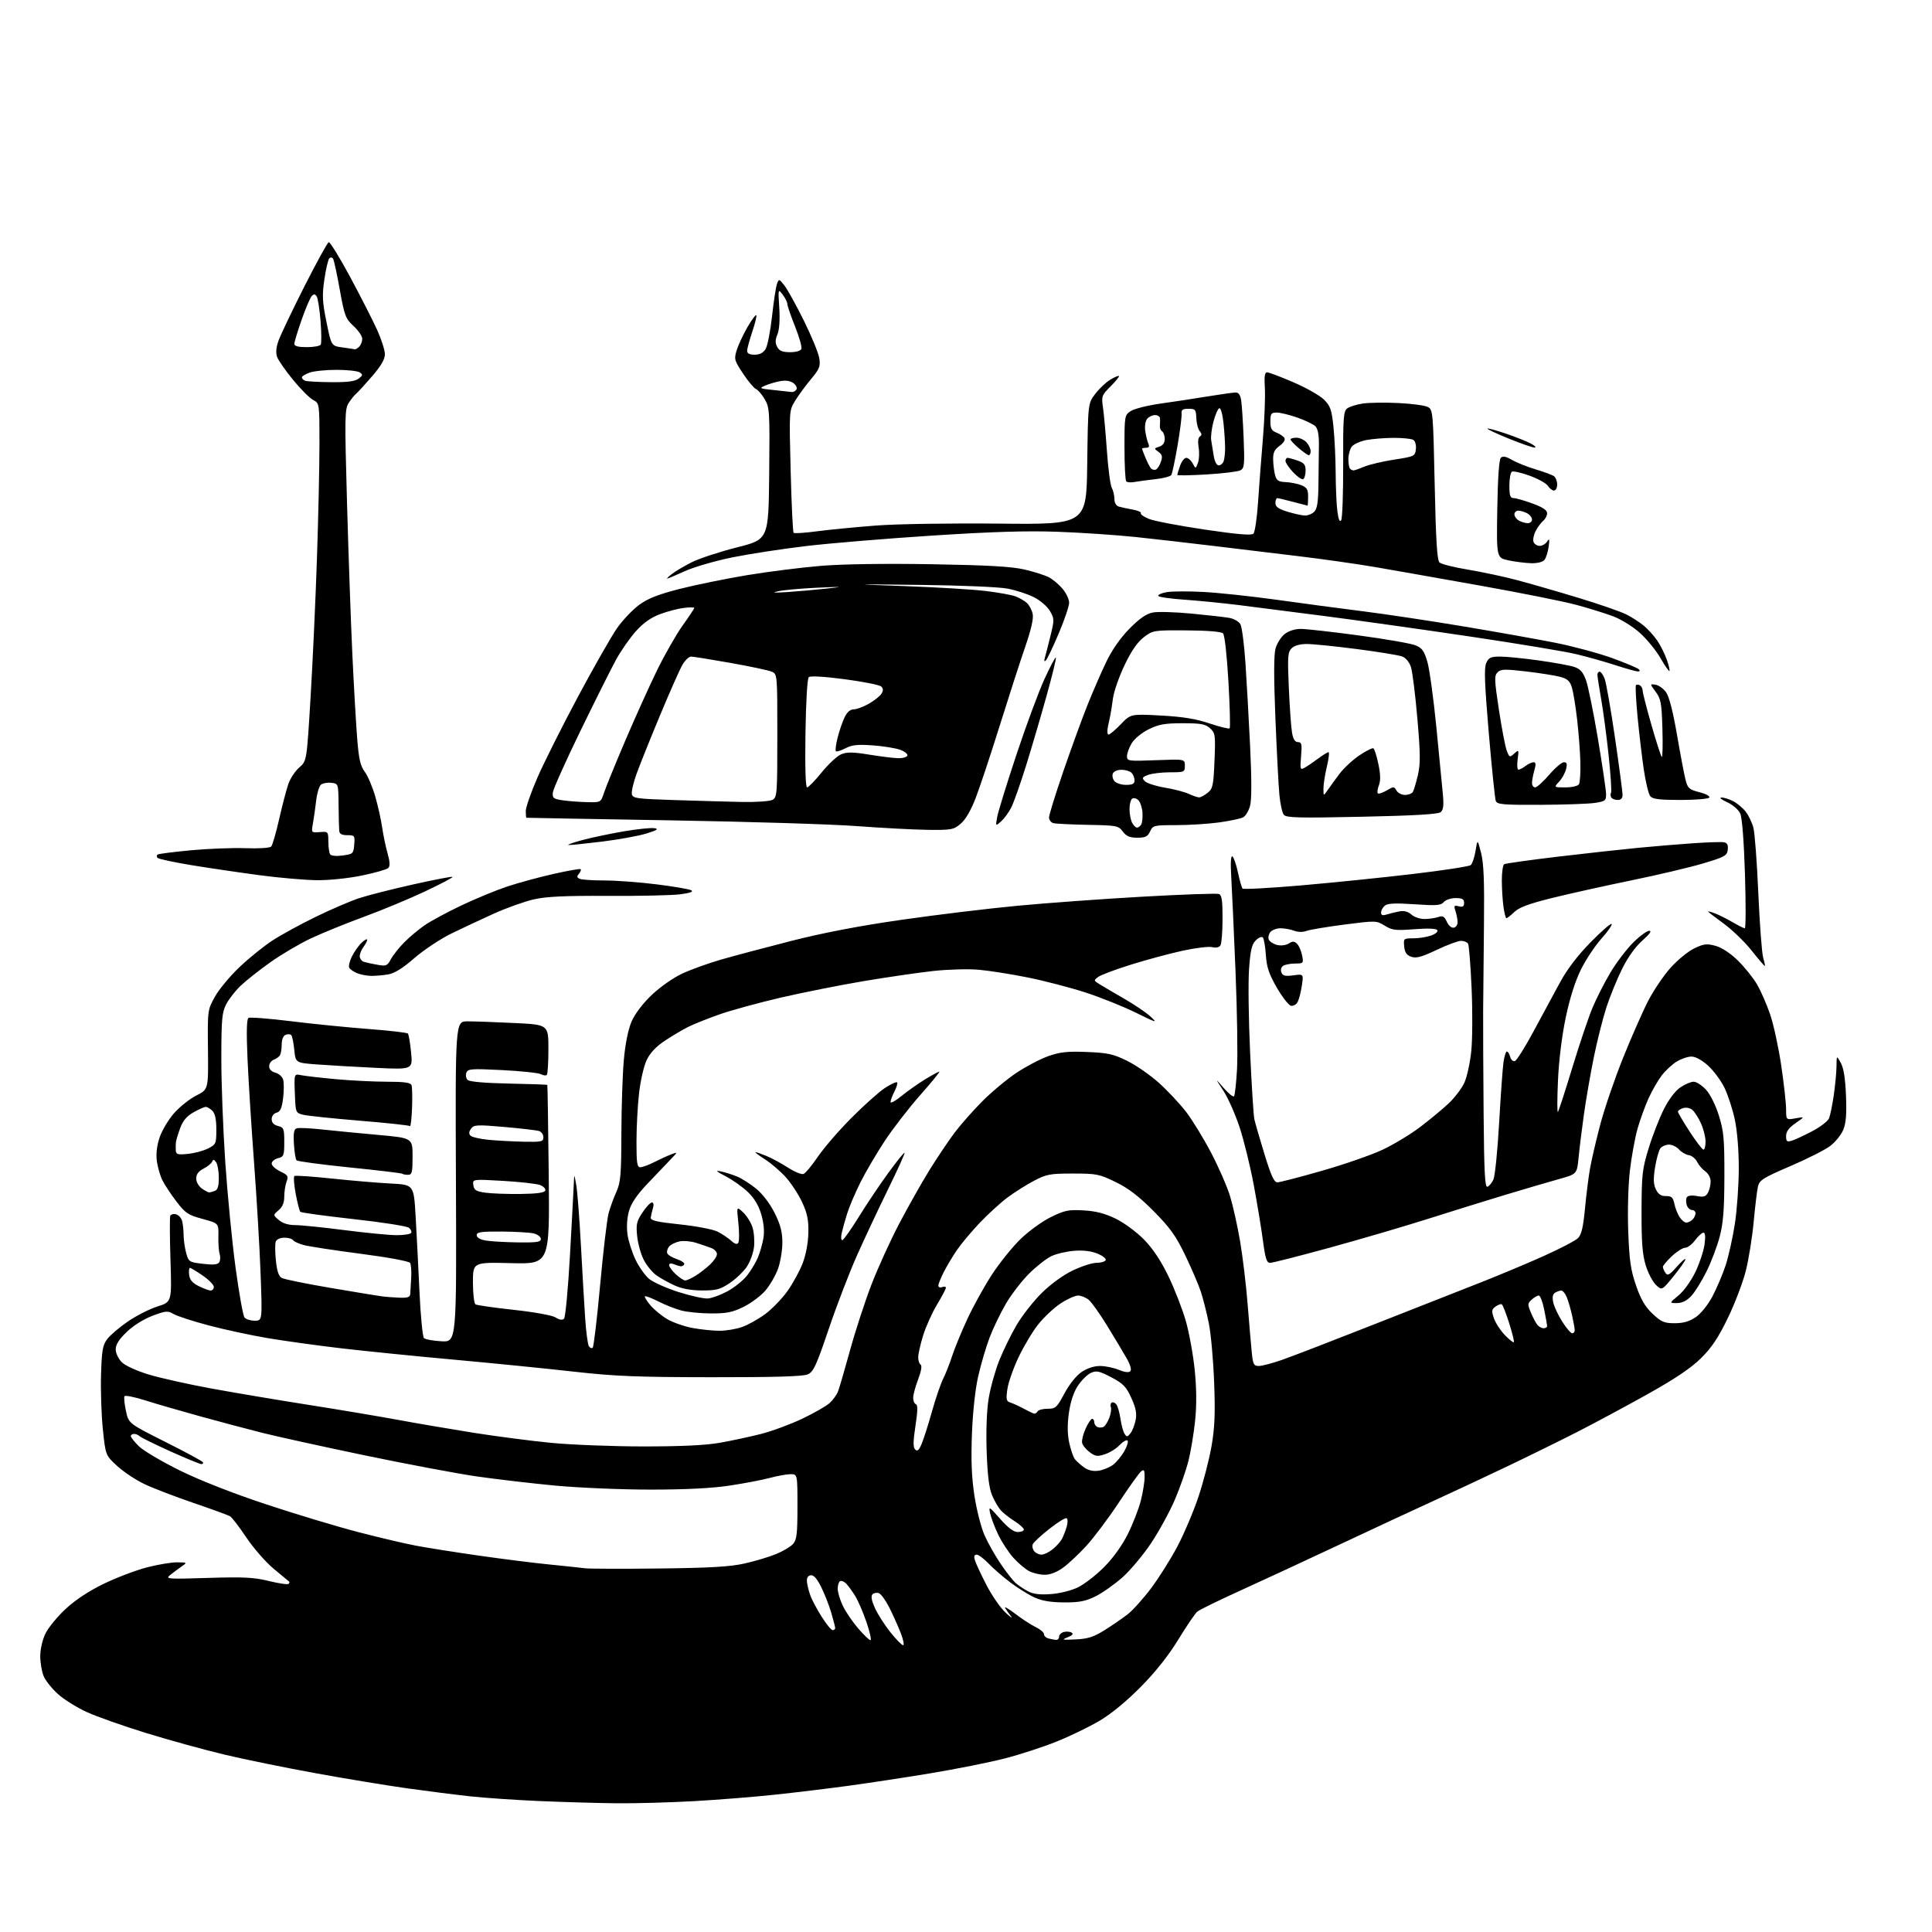 <?xml version="1.0" encoding="UTF-8" standalone="no"?>
<svg 
  version="1.1" 
  xmlns="http://www.w3.org/2000/svg" 
  xmlns:xlink="http://www.w3.org/1999/xlink" 
  xmlns:svg="http://www.w3.org/2000/svg"
  xmlns:rdf="http://www.w3.org/1999/02/22-rdf-syntax-ns#"
  xmlns:cc="http://creativecommons.org/ns#"
  xmlns:dc="http://purl.org/dc/elements/1.1/"
  viewBox="0 0 768 768"
  width="768"
  height="768"
>
<style>svg {background-color: white; }</style>"
<path stroke="none" fill="black" fill-rule="evenodd" d="M245.00,716.83C237.57,716.75 223.85,716.35 214.50,715.95C205.15,715.55 192.78,714.70 187.00,714.08C181.22,713.45 169.97,712.03 162.00,710.91C154.03,709.80 137.60,707.09 125.50,704.89C113.40,702.69 96.97,699.34 89.00,697.43C81.03,695.52 67.08,691.68 58.00,688.88C48.92,686.08 38.31,682.32 34.40,680.53C30.50,678.74 25.37,675.52 23.00,673.39C20.63,671.25 18.09,668.05 17.35,666.28C16.61,664.51 16.00,660.94 16.00,658.35C16.00,655.62 16.87,651.83 18.07,649.36C19.20,647.01 22.84,642.59 26.14,639.53C30.01,635.95 35.40,632.40 41.32,629.54C46.37,627.10 54.07,624.18 58.44,623.05C62.80,621.92 68.20,621.02 70.44,621.05C74.50,621.10 74.50,621.10 72.05,622.80C70.71,623.74 68.69,625.24 67.57,626.15C65.67,627.68 66.65,627.76 82.63,627.25C96.86,626.81 100.92,627.01 106.91,628.48C110.86,629.45 114.37,629.96 114.71,629.62C115.05,629.28 115.15,628.86 114.92,628.69C114.69,628.53 111.90,626.21 108.73,623.56C105.56,620.90 100.67,615.30 97.88,611.11C95.08,606.92 92.18,603.15 91.43,602.72C90.68,602.29 84.09,599.89 76.78,597.39C69.48,594.90 60.73,591.53 57.34,589.91C53.94,588.30 49.10,585.07 46.57,582.74C41.97,578.50 41.97,578.50 40.90,568.30C40.31,562.68 39.98,552.93 40.16,546.62C40.45,536.83 40.81,534.72 42.61,532.32C43.77,530.77 47.47,527.61 50.84,525.31C54.21,523.00 59.51,520.31 62.63,519.33C68.29,517.54 68.29,517.54 67.77,501.02C67.48,491.93 67.44,483.99 67.67,483.36C67.91,482.73 68.93,482.43 69.96,482.70C70.98,482.97 72.08,484.16 72.39,485.34C72.71,486.53 72.98,489.07 72.99,491.00C73.00,492.93 73.46,496.13 74.01,498.11C74.98,501.60 75.22,501.75 80.68,502.39C84.80,502.88 86.57,502.71 87.15,501.78C87.59,501.08 87.67,499.60 87.32,498.50C86.97,497.40 86.74,494.20 86.81,491.39C86.93,486.28 86.93,486.28 80.51,484.54C74.76,482.98 73.68,482.26 70.16,477.65C68.00,474.82 65.50,471.05 64.60,469.27C63.70,467.49 62.70,464.05 62.36,461.64C61.97,458.73 62.33,455.52 63.43,452.20C64.35,449.43 66.94,445.08 69.18,442.53C71.42,439.99 75.41,436.81 78.05,435.48C82.84,433.05 82.84,433.05 82.67,417.27C82.50,401.54 82.51,401.48 85.44,396.19C87.06,393.27 91.51,387.93 95.32,384.33C99.14,380.73 105.02,375.99 108.38,373.81C111.75,371.62 119.45,367.41 125.50,364.46C131.55,361.51 139.30,358.18 142.72,357.05C146.14,355.92 155.81,353.46 164.22,351.58C172.62,349.70 179.68,348.35 179.91,348.57C180.13,348.80 175.19,351.41 168.91,354.37C162.63,357.33 151.65,361.89 144.50,364.51C137.35,367.13 127.84,371.01 123.36,373.13C118.89,375.25 111.69,379.51 107.36,382.59C103.04,385.67 97.77,389.83 95.67,391.84C93.56,393.86 90.97,397.17 89.92,399.21C88.24,402.45 88.00,405.16 87.98,420.71C87.97,430.49 88.68,449.07 89.55,462.00C90.43,474.93 92.27,493.82 93.65,503.99C95.03,514.16 96.63,523.05 97.20,523.74C97.78,524.43 99.60,525.00 101.26,525.00C104.28,525.00 104.28,525.00 103.59,506.25C103.21,495.94 102.03,476.02 100.98,462.00C99.93,447.98 98.77,429.48 98.39,420.90C97.93,410.33 98.05,405.09 98.77,404.64C99.35,404.29 106.95,404.87 115.66,405.95C124.37,407.03 138.25,408.42 146.50,409.04C154.75,409.67 161.78,410.48 162.12,410.84C162.47,411.20 163.05,414.58 163.41,418.35C164.08,425.19 164.08,425.19 149.29,424.48C141.15,424.09 130.68,423.48 126.00,423.13C117.50,422.50 117.50,422.50 116.98,417.31C116.69,414.46 116.15,411.81 115.77,411.44C115.39,411.06 114.39,411.02 113.54,411.35C112.59,411.71 111.99,413.19 111.98,415.22C111.98,417.02 111.64,418.98 111.23,419.57C110.83,420.16 109.71,420.94 108.75,421.29C107.79,421.65 107.00,422.80 107.00,423.86C107.00,425.06 107.91,426.01 109.43,426.39C110.77,426.73 112.17,427.95 112.54,429.11C112.90,430.27 112.91,433.60 112.54,436.51C112.03,440.58 111.43,441.91 109.94,442.31C108.81,442.60 108.00,443.67 108.00,444.89C108.00,446.27 108.84,447.17 110.50,447.59C112.81,448.17 113.00,448.67 113.00,454.00C113.00,459.33 112.81,459.83 110.50,460.41C109.12,460.76 108.00,461.71 108.00,462.54C108.00,463.36 109.54,464.77 111.42,465.66C114.45,467.11 114.73,467.57 113.92,469.71C113.41,471.04 113.00,473.72 113.00,475.65C113.00,478.08 112.30,479.78 110.75,481.09C108.50,483.00 108.50,483.00 110.86,485.00C112.39,486.30 114.68,487.00 117.36,487.00C119.64,487.00 128.47,487.90 137.00,489.00C145.53,490.10 154.84,491.00 157.69,491.00C160.55,491.00 163.13,490.60 163.43,490.11C163.73,489.63 163.35,488.70 162.58,488.06C161.81,487.42 151.91,485.87 140.59,484.62C129.26,483.36 119.72,482.06 119.39,481.72C119.05,481.39 118.22,478.15 117.54,474.52C116.86,470.90 116.64,467.72 117.05,467.47C117.47,467.21 124.24,467.68 132.11,468.51C139.98,469.34 150.49,470.23 155.46,470.48C164.50,470.95 164.50,470.95 165.23,483.72C165.64,490.75 166.32,504.25 166.76,513.73C167.20,523.21 168.00,531.39 168.53,531.91C169.06,532.43 172.20,533.00 175.50,533.18C181.50,533.50 181.50,533.50 181.24,469.75C180.98,406.00 180.98,406.00 185.83,406.00C188.50,406.00 196.83,406.29 204.34,406.66C218.00,407.31 218.00,407.31 218.00,416.99C218.00,422.31 217.72,426.95 217.37,427.30C217.02,427.65 215.95,427.51 214.99,427.00C214.03,426.48 207.13,425.76 199.65,425.38C187.34,424.76 185.99,424.86 185.39,426.42C185.03,427.36 185.25,428.65 185.88,429.28C186.60,430.00 192.55,430.53 202.19,430.73C210.54,430.90 217.46,431.14 217.56,431.27C217.67,431.40 217.92,447.48 218.13,467.00C218.50,502.50 218.50,502.50 203.25,502.12C188.00,501.74 188.00,501.74 188.00,509.81C188.00,514.25 188.46,518.16 189.02,518.51C189.58,518.86 196.44,519.84 204.27,520.69C212.51,521.59 219.49,522.86 220.86,523.71C222.43,524.70 223.55,524.85 224.21,524.19C224.77,523.63 225.83,512.23 226.58,498.84C227.33,485.45 228.01,472.70 228.10,470.50C228.25,466.50 228.25,466.50 229.06,471.00C229.51,473.48 230.35,484.27 230.92,495.00C231.50,505.73 232.26,518.85 232.62,524.16C232.98,529.48 233.64,534.41 234.08,535.13C234.53,535.85 235.22,536.11 235.62,535.71C236.02,535.31 237.35,524.08 238.57,510.74C239.79,497.41 241.30,484.61 241.92,482.31C242.54,480.00 243.93,476.18 245.00,473.81C246.71,470.03 246.96,467.14 247.01,450.50C247.04,440.05 247.48,426.91 247.99,421.29C248.57,414.86 249.70,409.24 251.05,406.10C252.37,403.04 255.46,398.96 259.06,395.52C262.41,392.33 267.63,388.68 271.21,387.01C274.67,385.41 281.55,382.92 286.50,381.49C291.45,380.06 304.05,376.71 314.50,374.04C327.28,370.79 341.68,368.03 358.50,365.62C372.25,363.64 392.95,361.14 404.50,360.05C416.05,358.96 438.45,357.33 454.29,356.44C470.12,355.55 483.73,355.07 484.54,355.38C485.68,355.81 486.00,357.98 485.98,365.22C485.98,370.32 485.60,375.09 485.14,375.81C484.63,376.62 483.38,376.88 481.87,376.50C480.52,376.17 475.23,376.81 470.09,377.93C464.96,379.05 455.75,381.53 449.63,383.44C443.51,385.35 437.63,387.55 436.58,388.32C434.71,389.69 434.72,389.77 437.08,391.24C438.41,392.07 442.81,394.66 446.85,396.98C450.89,399.30 455.61,402.50 457.35,404.09C460.26,406.77 459.82,406.65 451.50,402.55C446.55,400.11 437.55,396.50 431.50,394.53C425.45,392.57 415.10,389.87 408.50,388.55C401.90,387.22 393.12,385.84 389.00,385.48C384.88,385.12 376.77,385.35 371.00,385.98C365.23,386.61 352.82,388.42 343.44,389.99C334.06,391.57 319.21,394.52 310.44,396.55C301.67,398.59 290.68,401.59 286.00,403.24C281.32,404.88 275.70,407.13 273.50,408.24C271.30,409.35 267.17,411.80 264.31,413.69C260.86,415.97 258.45,418.51 257.10,421.31C255.97,423.64 254.61,429.50 254.04,434.50C253.48,439.45 253.01,448.11 253.01,453.75C253.00,462.32 253.25,464.00 254.54,464.00C255.39,464.00 257.88,463.08 260.07,461.96C262.27,460.84 265.29,459.46 266.78,458.89C269.50,457.86 269.50,457.86 266.50,460.97C264.85,462.68 260.75,466.99 257.38,470.54C253.10,475.06 250.88,478.35 250.01,481.47C249.25,484.16 249.03,487.81 249.44,490.71C249.81,493.35 251.24,497.84 252.61,500.70C253.98,503.57 256.41,507.01 258.00,508.35C259.60,509.69 264.86,512.05 269.69,513.59C274.53,515.13 279.80,516.29 281.41,516.17C283.02,516.04 286.54,514.74 289.24,513.27C291.94,511.80 295.41,509.00 296.96,507.05C298.50,505.10 300.44,501.88 301.27,499.90C302.10,497.92 303.09,494.45 303.47,492.19C303.92,489.51 303.63,486.22 302.63,482.78C301.58,479.20 299.86,476.31 297.29,473.85C295.21,471.85 291.25,469.04 288.50,467.61C284.68,465.62 284.21,465.16 286.50,465.64C288.15,465.98 291.04,466.89 292.92,467.65C294.81,468.42 298.26,470.61 300.60,472.53C303.15,474.62 306.07,478.46 307.92,482.16C310.25,486.83 311.00,489.68 311.00,493.91C311.01,496.98 310.23,501.68 309.28,504.34C308.32,507.00 306.06,510.91 304.25,513.03C302.43,515.14 298.52,518.06 295.56,519.51C291.14,521.68 288.81,522.14 282.58,522.11C278.40,522.09 273.08,521.56 270.76,520.93C268.43,520.31 264.34,518.69 261.67,517.33C258.99,515.98 256.60,515.06 256.36,515.31C256.12,515.55 257.11,517.16 258.56,518.89C260.02,520.62 263.08,523.12 265.36,524.44C267.63,525.76 272.17,527.33 275.43,527.92C278.70,528.52 283.48,529.00 286.06,529.00C288.64,529.00 292.65,528.33 294.98,527.51C297.31,526.69 301.42,524.39 304.12,522.41C306.82,520.43 310.81,516.32 312.99,513.27C315.17,510.23 317.91,505.21 319.09,502.12C320.38,498.72 321.27,493.94 321.34,490.00C321.44,484.91 320.90,482.28 318.85,477.88C317.41,474.79 314.49,470.33 312.36,467.96C310.24,465.60 306.50,462.39 304.05,460.83C301.61,459.27 299.94,458.00 300.34,458.00C300.74,458.00 302.73,458.70 304.77,459.55C306.81,460.40 310.62,462.47 313.24,464.15C315.86,465.84 318.64,466.97 319.42,466.67C320.20,466.37 322.77,463.28 325.12,459.81C327.47,456.34 333.47,449.40 338.45,444.39C343.43,439.38 349.42,434.03 351.77,432.49C354.12,430.96 356.29,429.96 356.59,430.26C356.90,430.57 356.44,432.18 355.57,433.86C354.71,435.53 354.00,437.43 354.00,438.07C354.00,438.71 355.91,437.68 358.25,435.76C360.59,433.85 364.80,430.87 367.61,429.14C370.42,427.41 373.02,426.00 373.39,426.00C373.75,426.00 370.37,430.16 365.86,435.25C361.36,440.34 355.00,448.55 351.73,453.50C348.47,458.45 344.10,465.88 342.04,470.00C339.97,474.12 337.58,479.75 336.73,482.50C335.88,485.25 334.90,488.74 334.57,490.25C334.24,491.76 334.34,493.00 334.81,493.00C335.27,493.00 338.22,488.84 341.37,483.75C344.52,478.66 349.82,470.76 353.16,466.19C356.49,461.62 359.38,458.05 359.58,458.25C359.78,458.45 356.87,464.88 353.11,472.55C349.35,480.22 343.76,492.12 340.69,499.00C337.62,505.88 332.55,519.07 329.42,528.33C324.51,542.85 323.37,545.31 321.11,546.33C319.27,547.16 308.07,547.49 283.00,547.47C253.17,547.44 244.39,547.08 228.00,545.24C217.28,544.03 195.90,541.89 180.50,540.49C165.10,539.10 144.85,537.05 135.50,535.96C126.15,534.86 113.10,533.05 106.50,531.94C99.90,530.83 89.34,528.56 83.03,526.89C76.73,525.22 70.42,523.18 69.02,522.35C66.70,520.98 65.96,521.04 60.64,523.03C57.18,524.33 53.02,526.93 50.41,529.44C47.32,532.40 46.00,534.47 46.00,536.37C46.00,537.90 47.04,540.13 48.39,541.48C49.78,542.87 54.27,544.92 59.14,546.40C63.74,547.79 74.92,550.29 84.00,551.95C93.08,553.61 110.40,556.53 122.50,558.43C134.60,560.33 150.57,563.01 158.00,564.38C165.43,565.76 178.93,568.06 188.00,569.51C197.07,570.95 211.03,572.77 219.00,573.55C226.97,574.32 243.45,574.97 255.62,574.98C270.69,574.99 280.41,574.53 286.12,573.53C290.73,572.72 298.10,571.14 302.50,570.02C306.90,568.90 314.32,566.15 319.00,563.92C323.68,561.69 328.56,558.88 329.86,557.68C331.15,556.48 332.63,554.43 333.13,553.12C333.64,551.81 335.80,544.39 337.94,536.62C340.08,528.85 343.92,517.10 346.47,510.50C349.02,503.90 353.99,493.00 357.52,486.29C361.05,479.57 366.43,470.06 369.47,465.14C372.51,460.23 377.00,453.54 379.44,450.29C381.89,447.03 386.92,441.34 390.61,437.65C394.30,433.96 400.39,428.90 404.15,426.40C407.92,423.90 413.58,420.94 416.75,419.82C421.40,418.18 424.33,417.87 432.08,418.18C440.38,418.51 442.52,418.98 448.11,421.73C451.65,423.48 457.37,427.45 460.80,430.56C464.23,433.66 469.04,438.80 471.49,441.98C473.93,445.16 478.38,452.42 481.38,458.13C484.38,463.83 487.79,471.65 488.97,475.50C490.14,479.35 491.95,487.45 492.97,493.50C494.00,499.55 495.35,510.80 495.96,518.50C496.58,526.20 497.32,534.86 497.61,537.75C498.08,542.37 498.41,543.00 500.40,543.00C501.64,543.00 505.77,541.92 509.57,540.59C513.38,539.27 529.77,532.95 546.00,526.55C562.23,520.16 581.28,512.66 588.35,509.89C595.42,507.12 606.65,502.42 613.31,499.44C619.96,496.47 626.25,493.20 627.27,492.18C628.66,490.79 629.35,487.85 630.05,480.45C630.57,475.02 631.46,467.86 632.05,464.54C632.63,461.22 634.46,453.33 636.13,447.01C637.80,440.68 641.88,428.76 645.20,420.51C648.52,412.25 652.99,402.09 655.14,397.93C657.28,393.77 661.28,387.84 664.02,384.77C666.76,381.69 671.00,378.21 673.43,377.03C677.25,375.18 678.42,375.04 681.90,375.97C684.40,376.65 687.76,378.84 690.78,381.78C693.44,384.38 696.88,388.65 698.42,391.27C699.95,393.89 702.32,399.29 703.67,403.27C705.03,407.25 707.00,416.35 708.06,423.50C709.12,430.65 709.99,438.46 710.00,440.86C710.00,445.22 710.00,445.22 713.75,444.55C717.50,443.88 717.50,443.88 713.75,446.48C711.09,448.32 710.00,449.81 710.00,451.60C710.00,453.76 710.33,454.03 712.25,453.45C713.49,453.08 717.14,451.38 720.36,449.69C723.59,447.99 726.61,445.68 727.07,444.55C727.54,443.42 728.39,439.26 728.96,435.31C729.53,431.35 730.02,426.18 730.04,423.81C730.08,419.50 730.08,419.50 731.74,422.50C732.88,424.55 733.53,428.68 733.81,435.53C734.11,442.93 733.82,446.50 732.71,449.15C731.89,451.12 729.57,453.99 727.56,455.52C725.55,457.06 718.41,460.67 711.70,463.55C700.88,468.19 699.42,469.11 698.82,471.64C698.45,473.21 697.69,479.52 697.12,485.66C696.55,491.79 695.15,500.57 693.99,505.16C692.84,509.75 689.62,518.20 686.84,523.94C683.02,531.82 680.39,535.75 676.14,539.94C672.19,543.84 665.87,548.09 655.00,554.17C646.48,558.93 633.88,565.70 627.00,569.21C620.12,572.72 607.30,579.02 598.50,583.22C589.70,587.42 576.88,593.41 570.00,596.55C563.12,599.68 546.25,607.53 532.50,613.99C518.75,620.44 500.75,628.79 492.50,632.53C484.25,636.28 476.79,639.93 475.93,640.66C475.07,641.39 471.69,646.35 468.43,651.69C464.54,658.07 459.41,664.54 453.50,670.53C447.88,676.22 441.73,681.30 437.12,684.02C433.06,686.42 425.41,690.13 420.12,692.26C414.83,694.40 405.55,697.43 399.49,698.99C393.44,700.56 379.97,703.24 369.58,704.96C359.18,706.68 344.33,708.93 336.59,709.97C328.84,711.02 315.98,712.57 308.00,713.42C300.02,714.28 285.62,715.43 276.00,715.98C266.38,716.52 252.43,716.91 245.00,716.83zM359.01,654.00C359.54,654.00 359.08,651.74 357.99,648.98C356.90,646.22 354.87,641.70 353.47,638.93C352.06,636.17 350.23,633.64 349.39,633.32C348.55,633.00 347.40,633.20 346.84,633.76C346.14,634.46 346.43,636.16 347.76,639.14C348.83,641.54 351.58,645.86 353.87,648.75C356.17,651.64 358.48,654.00 359.01,654.00zM346.02,652.00C346.49,652.00 345.80,648.81 344.47,644.92C343.15,641.03 341.11,636.29 339.93,634.39C338.76,632.50 337.14,630.28 336.32,629.46C335.51,628.65 334.43,628.24 333.92,628.55C333.41,628.86 333.00,630.22 333.00,631.57C333.00,632.92 333.90,635.93 335.00,638.26C336.10,640.59 338.84,644.64 341.08,647.25C343.32,649.86 345.54,652.00 346.02,652.00zM419.75,651.88C420.44,651.95 421.00,651.38 421.00,650.62C421.00,649.86 421.85,649.01 422.89,648.74C423.93,648.47 425.33,648.59 426.00,649.00C426.82,649.51 426.28,650.13 424.36,650.87C421.85,651.85 422.24,651.95 427.61,651.69C432.51,651.45 434.77,650.73 439.11,648.00C442.07,646.14 446.16,643.33 448.19,641.77C450.22,640.21 454.43,635.53 457.56,631.38C460.68,627.23 465.41,619.70 468.07,614.66C470.72,609.62 474.47,600.77 476.40,595.00C478.33,589.23 480.66,580.23 481.58,575.00C482.88,567.55 483.11,562.04 482.64,549.50C482.31,540.70 481.36,530.14 480.53,526.04C479.70,521.93 478.28,516.31 477.38,513.54C476.47,510.77 473.67,504.23 471.15,499.00C467.40,491.21 465.12,488.04 458.54,481.40C452.69,475.51 448.60,472.38 443.52,469.90C437.00,466.72 435.89,466.50 426.52,466.50C417.42,466.50 416.00,466.76 411.04,469.37C408.04,470.95 403.31,473.93 400.54,475.99C397.77,478.06 392.77,482.61 389.44,486.12C386.11,489.63 382.01,494.52 380.33,497.00C378.65,499.48 376.31,503.39 375.14,505.71C373.96,508.03 373.00,510.44 373.00,511.07C373.00,511.70 373.68,511.95 374.50,511.64C375.32,511.32 376.00,511.44 376.00,511.91C376.00,512.38 374.41,515.40 372.46,518.63C370.52,521.86 368.04,527.36 366.96,530.86C365.88,534.35 365.00,538.26 365.00,539.55C365.00,540.83 365.44,542.15 365.98,542.49C366.58,542.86 366.19,545.11 364.98,548.30C363.89,551.16 363.00,554.48 363.00,555.67C363.00,556.86 363.49,558.00 364.09,558.20C364.86,558.45 364.81,560.94 363.91,566.80C362.96,573.03 362.93,575.33 363.80,576.20C364.67,577.07 365.31,576.51 366.40,573.89C367.20,571.98 369.04,566.21 370.48,561.05C371.93,555.90 373.93,550.07 374.92,548.09C375.91,546.12 377.52,542.02 378.50,539.00C379.48,535.98 382.20,529.35 384.56,524.28C386.91,519.21 391.29,511.30 394.28,506.71C397.28,502.11 402.36,495.78 405.59,492.63C408.81,489.48 414.26,485.52 417.68,483.84C423.18,481.13 424.71,480.81 430.72,481.15C435.65,481.43 439.20,482.35 443.52,484.45C446.85,486.08 451.83,489.74 454.75,492.73C458.27,496.33 461.46,501.11 464.45,507.29C466.90,512.36 470.01,520.34 471.36,525.04C472.71,529.74 474.31,538.55 474.92,544.62C475.66,552.01 475.71,558.64 475.08,564.73C474.56,569.72 473.38,576.89 472.44,580.65C471.50,584.42 469.06,591.40 467.02,596.16C464.98,600.93 460.75,608.66 457.63,613.35C454.50,618.05 449.38,624.17 446.25,626.97C443.11,629.76 438.31,633.16 435.58,634.52C431.59,636.51 429.12,637.00 423.05,636.98C417.80,636.96 414.22,636.38 411.31,635.05C409.00,634.01 404.73,631.37 401.81,629.19C398.89,627.01 394.95,623.60 393.05,621.61C391.16,619.63 388.99,618.00 388.24,618.00C387.28,618.00 387.07,618.68 387.55,620.25C387.92,621.49 389.99,625.91 392.13,630.07C394.28,634.24 397.71,639.19 399.75,641.07C401.79,642.96 402.75,643.60 401.88,642.50C401.01,641.40 399.96,639.90 399.55,639.18C399.13,638.45 400.98,639.52 403.65,641.56C406.32,643.60 409.96,645.97 411.75,646.82C413.54,647.67 415.00,648.93 415.00,649.61C415.00,650.29 415.79,651.06 416.75,651.31C417.71,651.56 419.06,651.82 419.75,651.88zM330.99,648.00C331.54,648.00 332.00,647.63 332.00,647.18C332.00,646.73 331.27,643.92 330.39,640.93C329.50,637.94 327.68,633.33 326.34,630.69C324.64,627.33 323.38,625.98 322.20,626.21C321.04,626.44 320.59,627.34 320.80,629.02C320.96,630.39 321.61,632.85 322.23,634.50C322.85,636.15 324.85,639.86 326.67,642.75C328.49,645.64 330.43,648.00 330.99,648.00zM417.69,633.68C421.21,633.43 425.85,632.28 428.45,631.02C430.97,629.80 435.64,626.20 438.82,623.02C442.44,619.40 445.99,614.47 448.30,609.87C450.32,605.81 452.66,599.82 453.49,596.54C454.32,593.26 455.00,589.04 455.00,587.17C455.00,584.29 454.77,583.95 453.54,584.96C452.74,585.63 448.77,591.20 444.71,597.34C440.65,603.48 434.89,611.16 431.91,614.42C428.94,617.68 424.74,621.61 422.60,623.17C420.14,624.96 417.45,626.00 415.30,626.00C413.43,626.00 410.65,625.35 409.13,624.56C407.60,623.78 404.77,621.38 402.83,619.24C400.90,617.09 398.16,612.90 396.75,609.92C395.34,606.94 393.91,603.15 393.57,601.50C392.99,598.68 393.22,598.81 397.56,603.75C400.73,607.35 402.94,609.00 404.59,609.00C405.92,609.00 407.00,608.56 407.00,608.01C407.00,607.47 405.31,605.95 403.25,604.64C401.19,603.33 398.73,601.40 397.79,600.34C396.85,599.29 395.32,596.64 394.39,594.46C393.20,591.68 392.55,586.56 392.22,577.22C391.93,569.16 392.22,560.90 392.96,556.22C393.63,551.97 395.52,545.12 397.14,541.00C398.77,536.88 401.94,530.41 404.17,526.63C406.41,522.85 410.91,517.12 414.19,513.90C417.73,510.41 422.70,506.81 426.46,505.02C429.94,503.36 434.16,502.00 435.83,502.00C437.51,502.00 439.17,501.54 439.51,500.98C439.86,500.42 438.44,499.25 436.35,498.37C433.86,497.33 430.67,496.93 427.03,497.21C423.99,497.44 419.89,498.40 417.92,499.35C415.95,500.29 411.97,503.41 409.08,506.28C406.19,509.15 402.04,514.54 399.86,518.25C397.69,521.97 394.76,528.04 393.36,531.75C391.96,535.46 389.94,542.33 388.87,547.00C387.68,552.19 386.70,561.15 386.36,570.00C385.96,580.53 386.23,587.27 387.36,594.62C388.21,600.18 390.01,607.24 391.37,610.29C392.72,613.35 395.61,618.47 397.79,621.67C399.97,624.88 402.60,628.26 403.63,629.18C404.66,630.11 406.85,631.59 408.50,632.49C410.68,633.67 413.19,634.00 417.69,633.68zM262.00,623.50C282.32,623.27 290.25,622.80 296.00,621.51C300.12,620.58 305.75,618.90 308.50,617.77C311.25,616.64 314.29,614.83 315.25,613.75C316.72,612.09 317.00,609.75 317.00,598.89C317.00,586.00 317.00,586.00 314.25,586.01C312.74,586.02 309.02,586.69 306.00,587.50C302.98,588.31 295.77,589.68 290.00,590.55C282.97,591.61 272.57,592.14 258.50,592.14C246.93,592.14 229.87,591.41 220.50,590.53C211.15,589.64 197.20,588.01 189.50,586.90C181.80,585.79 161.78,582.02 145.00,578.53C128.22,575.03 109.78,570.97 104.00,569.51C98.22,568.05 87.20,565.12 79.50,562.99C71.80,560.87 62.01,558.03 57.74,556.67C53.48,555.32 49.76,554.57 49.49,555.02C49.21,555.47 49.47,558.09 50.06,560.84C51.13,565.85 51.13,565.85 65.64,573.14C73.62,577.15 80.37,580.79 80.63,581.22C80.90,581.65 80.64,582.00 80.05,582.00C79.46,582.00 73.93,579.72 67.74,576.94C61.56,574.15 56.07,571.45 55.55,570.94C55.03,570.42 54.02,570.00 53.30,570.00C52.59,570.00 52.00,570.40 52.00,570.88C52.00,571.37 53.46,573.20 55.25,574.95C57.04,576.70 64.35,581.01 71.50,584.54C79.60,588.53 92.55,593.61 105.87,598.02C117.62,601.91 134.04,606.86 142.37,609.02C150.69,611.19 161.10,613.64 165.50,614.46C169.90,615.29 181.15,617.06 190.50,618.40C199.85,619.74 212.45,621.33 218.50,621.92C224.55,622.52 230.85,623.19 232.50,623.41C234.15,623.63 247.43,623.67 262.00,623.50zM413.99,618.00C414.95,618.00 416.92,617.07 418.37,615.92C419.82,614.78 421.51,612.92 422.12,611.78C422.72,610.65 423.59,608.44 424.04,606.87C424.49,605.31 424.48,603.79 424.01,603.51C423.55,603.22 420.46,605.13 417.13,607.75C413.81,610.36 410.84,613.12 410.53,613.88C410.22,614.63 410.48,615.87 411.11,616.63C411.73,617.38 413.03,618.00 413.99,618.00zM436.72,584.63C438.50,584.36 441.05,583.32 442.40,582.32C443.76,581.32 445.81,578.85 446.96,576.82C448.10,574.80 448.65,572.90 448.17,572.60C447.69,572.31 446.26,573.16 445.00,574.50C443.74,575.84 441.15,577.46 439.24,578.08C436.25,579.07 435.42,578.96 433.14,577.26C431.69,576.17 430.34,574.49 430.15,573.52C429.96,572.55 430.59,570.01 431.56,567.88C432.52,565.75 433.69,564.00 434.15,564.00C434.62,564.00 435.00,564.63 435.00,565.39C435.00,566.16 435.60,567.02 436.34,567.30C437.08,567.58 438.17,567.51 438.78,567.14C439.38,566.76 440.37,565.15 440.98,563.56C441.59,561.96 441.86,560.07 441.58,559.36C441.31,558.65 441.47,557.83 441.93,557.54C442.39,557.26 443.22,557.58 443.76,558.26C444.30,558.94 445.04,561.52 445.40,564.00C445.76,566.48 446.50,569.17 447.05,570.00C447.91,571.31 448.22,571.27 449.42,569.70C450.18,568.71 451.09,566.32 451.45,564.40C451.94,561.81 451.49,559.56 449.70,555.66C447.66,551.19 446.45,549.96 441.75,547.49C436.97,544.99 435.84,544.75 433.64,545.75C432.23,546.40 429.91,548.69 428.48,550.85C426.79,553.40 425.54,557.18 424.91,561.60C424.26,566.23 424.29,570.05 425.02,573.46C425.61,576.23 426.63,579.20 427.29,580.05C427.96,580.90 429.62,582.39 431.00,583.36C432.65,584.52 434.60,584.95 436.72,584.63zM411.19,561.96C411.57,561.98 412.16,561.55 412.50,561.00C412.84,560.45 414.64,560.00 416.50,560.00C419.62,560.00 420.14,559.52 423.13,553.91C425.06,550.30 427.82,546.84 429.92,545.41C432.13,543.91 434.90,543.00 437.26,543.00C439.35,543.00 442.70,543.69 444.71,544.52C447.01,545.48 448.70,545.70 449.30,545.10C449.90,544.50 449.34,542.55 447.79,539.82C446.43,537.45 442.98,531.67 440.11,527.00C437.24,522.33 433.97,517.71 432.84,516.75C431.70,515.79 429.78,515.00 428.56,515.00C427.34,515.00 424.19,516.42 421.56,518.17C418.94,519.91 414.97,523.62 412.74,526.42C410.52,529.21 406.99,535.10 404.90,539.50C402.81,543.90 400.80,549.63 400.44,552.24C399.87,556.32 400.03,557.05 401.64,557.54C402.66,557.84 405.07,558.95 407.00,560.00C408.93,561.05 410.81,561.93 411.19,561.96zM601.77,533.56C602.00,533.33 601.18,529.95 599.94,526.04C598.71,522.13 597.38,518.74 597.00,518.50C596.61,518.26 595.49,518.66 594.50,519.38C592.93,520.52 592.85,521.14 593.88,524.08C594.53,525.94 596.48,528.93 598.21,530.72C599.94,532.51 601.55,533.78 601.77,533.56zM624.98,530.00C625.54,530.00 625.99,529.44 625.98,528.75C625.96,528.06 625.50,525.48 624.95,523.00C624.40,520.52 623.46,517.26 622.85,515.75C622.25,514.24 621.25,513.01 620.63,513.02C620.01,513.02 618.89,513.42 618.14,513.89C617.22,514.47 617.00,515.72 617.45,517.77C617.81,519.43 619.43,522.86 621.03,525.39C622.64,527.93 624.42,530.00 624.98,530.00zM613.62,528.00C614.38,528.00 615.00,527.63 615.00,527.17C615.00,526.71 614.49,523.78 613.86,520.67C613.24,517.55 612.26,515.00 611.69,515.00C611.12,515.00 609.85,515.73 608.87,516.62C607.22,518.11 607.20,518.54 608.56,521.79C609.37,523.75 610.54,525.94 611.14,526.67C611.75,527.40 612.86,528.00 613.62,528.00zM665.73,526.00C669.16,526.00 671.55,525.31 674.08,523.59C676.15,522.19 678.91,518.75 680.72,515.34C682.42,512.13 684.78,506.57 685.96,503.00C687.13,499.43 688.79,492.00 689.63,486.50C690.48,481.00 691.18,471.10 691.19,464.50C691.20,457.24 690.58,449.55 689.61,445.02C688.73,440.91 686.87,435.21 685.48,432.36C684.08,429.51 681.15,425.56 678.97,423.59C676.53,421.39 673.98,420.00 672.37,420.00C670.92,420.00 668.27,420.91 666.47,422.02C664.68,423.12 662.01,425.61 660.54,427.53C659.08,429.45 656.75,433.49 655.37,436.50C653.99,439.51 652.02,444.94 650.98,448.56C649.94,452.19 648.56,459.74 647.91,465.33C647.23,471.20 646.95,481.42 647.25,489.53C647.68,501.11 648.23,504.85 650.36,511.03C652.28,516.59 653.96,519.46 656.93,522.25C660.40,525.51 661.55,526.00 665.73,526.00zM666.59,518.00C663.54,518.00 663.54,518.00 667.23,514.96C669.30,513.26 672.22,509.21 673.91,505.71C675.56,502.30 677.20,497.36 677.57,494.75C678.00,491.60 677.86,490.00 677.14,490.00C676.55,490.00 675.06,491.35 673.84,493.00C672.62,494.65 670.84,496.00 669.88,496.00C668.93,496.00 666.54,497.52 664.57,499.37C662.61,501.22 661.01,503.13 661.02,503.62C661.02,504.10 661.49,505.18 662.05,506.00C662.89,507.25 663.64,506.84 666.53,503.58C668.44,501.43 670.00,500.08 670.00,500.58C669.99,501.09 667.89,504.09 665.32,507.26C660.64,513.01 660.64,513.01 658.29,510.80C657.00,509.59 655.16,506.10 654.22,503.05C652.89,498.75 652.51,493.90 652.54,481.50C652.58,466.94 652.83,464.69 655.35,456.50C656.86,451.55 659.58,444.57 661.37,441.00C663.39,436.99 665.92,433.64 667.97,432.25C669.80,431.01 672.17,430.00 673.25,430.00C674.32,430.00 676.51,431.40 678.10,433.11C679.81,434.94 681.94,439.17 683.25,443.36C685.22,449.61 685.50,452.62 685.47,467.50C685.45,480.62 685.03,486.10 683.63,491.50C682.63,495.35 680.25,501.65 678.33,505.50C676.42,509.35 673.68,513.74 672.24,515.25C670.51,517.07 668.60,518.00 666.59,518.00zM158.75,515.85C162.16,515.97 163.02,515.65 163.09,514.25C163.13,513.29 163.30,510.41 163.46,507.85C163.61,505.29 163.41,502.67 163.02,502.03C162.60,501.36 154.17,499.80 143.40,498.40C133.00,497.04 122.83,495.49 120.79,494.94C118.75,494.39 116.81,493.51 116.48,492.97C116.15,492.44 114.61,492.00 113.05,492.00C111.42,492.00 109.96,492.65 109.63,493.53C109.30,494.38 109.32,497.77 109.67,501.08C110.11,505.36 110.80,507.36 112.06,508.03C113.04,508.55 121.63,510.30 131.17,511.92C140.70,513.54 149.85,515.05 151.50,515.28C153.15,515.51 156.41,515.77 158.75,515.85zM83.75,513.00C84.44,513.00 85.00,512.35 85.00,511.55C85.00,510.75 83.01,508.72 80.57,507.05C78.13,505.37 75.85,504.00 75.50,504.00C75.15,504.00 75.01,505.24 75.18,506.75C75.41,508.74 76.47,509.99 79.00,511.25C80.92,512.21 83.06,513.00 83.75,513.00zM279.08,512.98C274.72,512.96 271.04,512.29 268.18,510.99C265.80,509.92 262.53,508.09 260.90,506.93C259.28,505.78 257.03,503.01 255.89,500.79C254.76,498.56 253.58,494.33 253.28,491.38C252.79,486.72 253.07,485.49 255.38,482.01C256.83,479.80 258.52,478.00 259.13,478.00C259.81,478.00 259.97,478.87 259.55,480.25C259.18,481.49 258.79,483.17 258.69,483.99C258.54,485.17 260.91,485.73 270.26,486.72C276.74,487.40 283.48,488.69 285.26,489.60C287.04,490.50 289.47,492.12 290.64,493.19C292.15,494.57 293.00,494.81 293.50,494.00C293.89,493.36 293.90,489.84 293.51,486.17C292.80,479.50 292.80,479.50 295.37,481.90C296.79,483.22 298.46,485.86 299.09,487.77C299.72,489.67 300.01,493.21 299.74,495.63C299.47,498.04 298.18,501.61 296.87,503.55C295.57,505.49 292.51,508.41 290.08,510.04C286.28,512.58 284.73,513.00 279.08,512.98zM272.40,509.00C273.00,508.99 274.85,508.16 276.50,507.13C278.15,506.11 280.74,504.11 282.25,502.68C283.76,501.26 285.00,499.39 285.00,498.53C285.00,497.66 283.99,496.57 282.75,496.11C281.51,495.64 278.80,494.71 276.72,494.05C274.65,493.39 271.64,493.14 270.04,493.49C268.45,493.84 266.61,494.76 265.97,495.53C265.33,496.30 264.99,497.48 265.22,498.15C265.44,498.82 267.17,499.88 269.06,500.52C270.95,501.16 272.27,502.09 272.00,502.59C271.73,503.09 271.05,503.44 270.50,503.36C269.95,503.28 268.71,502.90 267.75,502.50C266.68,502.06 266.00,502.23 266.00,502.94C266.00,503.58 267.19,505.20 268.65,506.55C270.10,507.90 271.79,509.00 272.40,509.00zM504.90,502.00C503.53,502.00 502.99,500.36 502.05,493.25C501.42,488.44 499.76,478.43 498.38,471.00C496.99,463.57 494.46,453.26 492.75,448.08C491.03,442.90 488.14,436.37 486.31,433.58C482.98,428.50 482.98,428.50 486.43,432.48C488.33,434.66 490.17,436.16 490.53,435.80C490.89,435.45 491.43,430.56 491.74,424.94C492.05,419.33 491.78,401.86 491.14,386.12C490.50,370.38 489.73,353.52 489.44,348.66C489.11,343.05 489.27,340.05 489.89,340.43C490.43,340.76 491.42,343.61 492.09,346.77C492.76,349.92 493.59,352.82 493.92,353.21C494.25,353.60 504.64,353.04 517.01,351.98C529.38,350.91 549.40,348.87 561.49,347.44C573.58,346.02 584.00,344.42 584.63,343.89C585.26,343.37 586.13,340.81 586.55,338.22C587.32,333.50 587.32,333.50 588.74,339.00C589.81,343.14 590.09,350.20 589.90,367.50C589.75,380.15 589.61,395.68 589.57,402.00C589.54,408.32 589.62,426.70 589.76,442.83C589.95,465.76 590.27,472.08 591.25,471.76C591.94,471.54 593.02,470.26 593.64,468.93C594.27,467.59 595.30,457.50 595.92,446.50C596.54,435.50 597.32,424.59 597.66,422.25C597.99,419.91 598.60,418.00 599.02,418.00C599.43,418.00 600.01,418.95 600.32,420.11C600.62,421.26 601.46,422.02 602.18,421.79C602.91,421.56 606.26,416.22 609.64,409.93C613.01,403.65 617.73,394.90 620.14,390.50C622.99,385.26 627.18,379.77 632.26,374.59C636.52,370.24 640.29,366.96 640.64,367.30C640.98,367.64 639.17,370.24 636.63,373.07C634.09,375.90 630.41,381.45 628.45,385.40C626.15,390.06 624.01,396.81 622.39,404.55C620.88,411.77 619.66,421.64 619.32,429.50C619.00,436.65 618.98,442.27 619.28,442.00C619.58,441.73 622.15,433.85 624.99,424.50C627.83,415.15 631.45,404.42 633.02,400.65C634.60,396.89 637.79,390.60 640.12,386.68C642.45,382.75 646.51,377.40 649.13,374.77C651.76,372.15 654.66,370.00 655.59,370.00C656.71,370.00 655.79,371.31 652.88,373.87C650.12,376.31 647.12,380.49 644.82,385.12C642.80,389.18 639.98,396.10 638.55,400.50C637.12,404.90 634.86,413.90 633.52,420.50C632.19,427.10 630.44,437.23 629.63,443.00C628.82,448.77 627.87,456.47 627.52,460.11C626.87,466.72 626.87,466.72 619.69,468.71C615.73,469.81 606.20,472.61 598.50,474.93C590.80,477.26 576.85,481.59 567.50,484.56C558.15,487.53 540.62,492.67 528.55,495.98C516.48,499.29 505.84,502.00 504.90,502.00zM205.75,493.87C213.31,493.98 215.00,493.73 215.00,492.52C215.00,491.70 213.76,490.72 212.25,490.33C210.74,489.94 205.00,489.60 199.50,489.56C191.25,489.51 189.50,489.76 189.50,491.00C189.50,491.93 190.83,492.74 193.00,493.12C194.93,493.46 200.66,493.80 205.75,493.87zM670.32,486.00C671.03,486.00 672.14,485.46 672.80,484.80C673.46,484.14 674.00,483.02 674.00,482.30C674.00,481.58 673.36,481.00 672.57,481.00C671.78,481.00 670.85,480.10 670.50,479.01C670.16,477.91 670.18,476.52 670.55,475.92C670.96,475.26 672.56,475.07 674.56,475.45C677.24,475.95 678.10,475.68 678.95,474.10C679.53,473.02 680.00,471.00 680.00,469.62C680.00,468.20 679.08,466.47 677.88,465.63C676.71,464.81 675.24,463.10 674.60,461.82C673.97,460.54 672.50,459.36 671.33,459.19C670.16,459.03 668.42,458.01 667.45,456.94C666.48,455.87 664.69,455.00 663.47,455.00C662.25,455.00 660.72,455.63 660.08,456.40C659.44,457.17 658.48,460.57 657.93,463.95C657.17,468.65 657.25,470.74 658.25,472.80C659.20,474.76 660.30,475.49 662.25,475.46C664.45,475.43 665.05,475.98 665.57,478.46C665.91,480.13 666.84,482.51 667.62,483.75C668.40,484.99 669.62,486.00 670.32,486.00zM206.92,474.62C213.45,474.54 216.46,474.12 216.75,473.26C216.98,472.57 216.05,471.59 214.69,471.07C213.33,470.56 206.73,469.81 200.02,469.42C187.82,468.71 187.82,468.71 188.16,471.10C188.45,473.11 189.23,473.60 193.00,474.12C195.47,474.46 201.74,474.68 206.92,474.62zM83.14,474.00C83.52,474.00 84.55,473.73 85.42,473.39C86.55,472.96 87.00,471.46 86.98,468.14C86.98,465.59 86.49,462.82 85.91,462.00C85.10,460.85 84.73,460.80 84.33,461.77C84.05,462.47 82.51,463.72 80.91,464.55C78.91,465.58 78.00,466.81 78.00,468.47C78.00,469.83 78.97,471.56 80.22,472.44C81.44,473.30 82.76,474.00 83.14,474.00zM507.76,470.00C508.70,470.00 516.67,467.93 525.48,465.41C534.29,462.89 545.10,459.14 549.50,457.08C553.90,455.02 560.65,450.95 564.50,448.03C568.35,445.11 573.47,440.87 575.87,438.61C578.27,436.35 581.09,432.63 582.13,430.35C583.16,428.06 584.39,422.41 584.86,417.78C585.33,413.16 585.39,401.91 584.98,392.80C584.58,383.68 583.95,375.72 583.57,375.11C583.19,374.50 581.93,374.00 580.78,374.00C579.62,374.00 575.26,375.62 571.09,377.60C565.12,380.44 562.97,381.02 561.00,380.33C559.14,379.69 558.42,378.63 558.19,376.23C557.88,373.09 557.98,373.00 561.79,373.00C563.94,373.00 567.12,372.51 568.85,371.90C570.60,371.29 571.71,370.34 571.36,369.77C570.94,369.09 567.72,368.96 562.25,369.38C554.75,369.95 553.40,369.79 550.44,367.96C547.14,365.92 546.93,365.92 534.39,367.53C527.40,368.44 520.62,369.57 519.34,370.06C517.93,370.60 515.98,370.56 514.43,369.98C513.02,369.44 510.60,369.00 509.06,369.00C507.51,369.00 505.69,369.67 505.01,370.49C504.33,371.31 504.03,372.64 504.35,373.46C504.66,374.27 506.13,375.24 507.61,375.62C509.19,376.01 511.12,375.78 512.28,375.06C513.87,374.07 514.52,374.09 515.60,375.18C516.35,375.92 517.25,377.98 517.60,379.76C518.23,382.90 518.14,383.00 514.88,383.02C513.02,383.02 510.87,383.43 510.10,383.91C509.28,384.44 508.98,385.51 509.37,386.53C509.90,387.91 510.85,388.15 514.12,387.71C518.20,387.16 518.20,387.16 517.50,391.83C517.12,394.40 516.37,397.31 515.83,398.31C515.30,399.31 514.11,399.98 513.19,399.80C512.27,399.62 509.74,396.39 507.56,392.61C504.43,387.17 503.52,384.47 503.20,379.62C502.97,376.26 502.43,373.12 501.99,372.65C501.56,372.18 500.30,372.70 499.20,373.80C497.61,375.39 497.06,377.73 496.52,385.15C496.14,390.29 496.33,405.25 496.94,418.40C497.54,431.54 498.30,443.46 498.62,444.90C498.93,446.33 500.74,452.56 502.63,458.75C505.25,467.31 506.47,470.00 507.76,470.00zM162.17,467.00C161.16,467.00 160.14,466.81 159.91,466.58C159.68,466.34 150.29,465.22 139.04,464.08C127.80,462.94 118.28,461.66 117.89,461.25C117.50,460.84 117.02,457.91 116.84,454.74C116.58,450.28 116.84,448.87 118.00,448.51C118.83,448.26 123.33,448.47 128.00,448.98C132.68,449.49 142.69,450.46 150.25,451.14C164.00,452.37 164.00,452.37 164.00,459.69C164.00,466.11 163.78,467.00 162.17,467.00zM74.75,458.68C77.36,458.41 80.96,457.44 82.75,456.52C85.86,454.93 86.00,454.59 86.00,449.00C86.00,445.01 85.50,442.64 84.43,441.57C83.56,440.71 82.39,440.00 81.81,440.00C81.24,440.00 79.06,440.96 76.97,442.14C74.27,443.65 72.72,445.47 71.64,448.39C70.80,450.65 70.04,453.18 69.94,454.00C69.84,454.82 69.82,456.32 69.88,457.33C69.98,458.91 70.66,459.10 74.75,458.68zM677.16,457.00C677.62,457.00 677.99,455.54 677.98,453.75C677.97,451.96 677.14,448.70 676.14,446.50C675.14,444.30 673.59,441.90 672.71,441.17C671.79,440.41 670.21,440.12 669.05,440.48C667.92,440.84 667.00,441.48 667.00,441.90C667.00,442.31 669.10,445.88 671.66,449.83C674.23,453.77 676.70,457.00 677.16,457.00zM208.25,453.85C215.30,453.99 216.00,453.82 216.00,452.07C216.00,451.00 215.21,449.89 214.25,449.59C213.29,449.29 207.10,448.57 200.51,447.99C189.58,447.04 188.40,447.10 187.25,448.67C186.37,449.88 186.31,450.71 187.05,451.45C187.62,452.03 190.89,452.77 194.30,453.10C197.71,453.43 203.99,453.76 208.25,453.85zM163.79,440.43C163.63,444.69 163.26,447.93 162.97,447.64C162.67,447.34 153.67,446.37 142.97,445.49C132.26,444.61 122.15,443.55 120.50,443.13C117.52,442.38 117.50,442.32 117.21,434.60C116.91,426.82 116.91,426.82 119.71,427.40C121.24,427.72 127.45,428.43 133.50,428.99C139.55,429.54 148.68,430.00 153.78,430.00C160.61,430.00 163.20,430.35 163.58,431.34C163.86,432.07 163.96,436.16 163.79,440.43zM147.50,387.93C145.85,387.90 143.39,387.43 142.03,386.89C140.67,386.34 139.24,385.39 138.85,384.76C138.47,384.14 138.97,382.02 139.97,380.06C140.97,378.10 142.74,375.64 143.89,374.60C145.05,373.55 145.99,373.10 145.97,373.60C145.95,374.09 145.28,375.37 144.47,376.44C143.66,377.51 143.00,379.17 143.00,380.12C143.00,381.08 143.79,382.10 144.75,382.38C145.71,382.66 148.15,383.19 150.17,383.54C153.49,384.13 153.99,383.92 155.35,381.35C156.18,379.78 158.55,376.77 160.63,374.66C162.71,372.55 166.37,369.47 168.77,367.82C171.16,366.17 177.71,362.64 183.31,359.97C188.92,357.30 197.10,353.92 201.50,352.45C205.90,350.98 214.20,348.72 219.95,347.42C225.69,346.12 230.59,345.26 230.84,345.51C231.08,345.75 230.76,346.58 230.12,347.36C229.20,348.46 229.30,348.90 230.56,349.38C231.44,349.72 235.85,350.00 240.36,350.00C244.87,350.00 254.12,350.69 260.92,351.53C267.72,352.37 273.96,353.44 274.78,353.90C275.79,354.46 274.36,354.98 270.39,355.50C267.15,355.92 254.21,356.20 241.64,356.13C224.37,356.04 217.15,356.38 212.14,357.53C208.49,358.37 201.45,360.88 196.50,363.10C191.55,365.33 183.90,368.91 179.50,371.06C175.10,373.21 168.45,377.61 164.72,380.86C160.01,384.95 156.80,386.94 154.22,387.36C152.17,387.70 149.15,387.95 147.50,387.93zM701.52,384.00C701.33,384.00 698.93,381.19 696.20,377.75C693.46,374.31 688.47,369.51 685.11,367.08C681.75,364.64 679.00,362.52 679.00,362.35C679.00,362.19 680.24,362.52 681.75,363.09C683.26,363.66 686.38,365.22 688.68,366.56C690.98,367.90 693.18,369.00 693.59,369.00C693.99,369.00 694.02,359.34 693.65,347.53C693.23,334.16 692.52,325.04 691.76,323.38C691.06,321.84 688.82,319.92 686.52,318.87C684.31,317.87 683.31,317.03 684.30,317.02C685.29,317.01 687.39,317.67 688.96,318.48C690.54,319.29 692.76,321.15 693.91,322.61C695.06,324.07 696.44,326.93 696.99,328.97C697.54,331.00 698.43,342.76 698.96,355.09C699.50,367.41 700.37,378.96 700.90,380.75C701.43,382.54 701.71,384.00 701.52,384.00zM577.93,368.76C578.79,368.58 579.47,367.55 579.42,366.47C579.38,365.39 578.99,363.42 578.56,362.10C577.87,360.00 578.03,359.78 579.89,360.26C581.49,360.68 582.00,360.35 582.00,358.91C582.00,357.41 581.28,357.00 578.62,357.00C576.76,357.00 574.65,357.71 573.93,358.58C572.81,359.93 571.07,360.06 562.31,359.46C554.68,358.94 551.60,359.08 550.50,360.00C549.67,360.69 549.00,361.92 549.00,362.74C549.00,363.83 549.60,364.04 551.25,363.52C552.49,363.13 554.76,362.58 556.29,362.29C558.15,361.94 559.74,362.36 561.06,363.56C562.15,364.54 564.50,365.34 566.27,365.32C568.05,365.31 570.50,364.95 571.72,364.54C573.52,363.92 574.17,364.28 575.15,366.43C575.86,367.98 577.01,368.95 577.93,368.76zM598.83,365.00C598.52,365.00 597.99,362.91 597.64,360.36C597.29,357.81 597.00,353.11 597.00,349.92C597.00,346.73 597.42,343.86 597.94,343.54C598.45,343.22 608.02,341.88 619.19,340.55C630.36,339.23 644.67,337.65 651.00,337.04C657.33,336.43 667.23,335.60 673.02,335.21C678.80,334.81 684.34,334.63 685.33,334.82C686.61,335.07 687.03,335.92 686.81,337.78C686.53,340.15 685.63,340.65 677.00,343.23C671.77,344.79 658.95,347.82 648.50,349.96C638.05,352.11 623.89,355.25 617.04,356.95C607.88,359.21 603.89,360.69 601.98,362.52C600.56,363.88 599.14,365.00 598.83,365.00zM126.00,349.89C121.33,349.84 111.20,348.97 103.50,347.95C95.80,346.93 83.65,345.15 76.50,343.98C69.35,342.81 63.12,341.48 62.66,341.04C62.20,340.59 62.22,339.98 62.70,339.68C63.18,339.39 69.19,338.62 76.04,337.99C82.89,337.35 92.64,336.98 97.70,337.17C103.01,337.36 107.29,337.08 107.81,336.50C108.32,335.95 109.75,331.01 110.99,325.52C112.23,320.04 113.88,313.76 114.65,311.57C115.42,309.39 117.38,306.45 119.00,305.05C121.94,302.50 121.94,302.50 123.47,277.00C124.31,262.98 125.45,238.22 125.99,222.00C126.54,205.78 126.99,185.26 126.99,176.42C127.00,160.34 127.00,160.34 124.46,158.98C123.06,158.23 119.47,154.63 116.49,150.99C113.51,147.34 110.67,143.28 110.18,141.95C109.58,140.33 109.74,138.21 110.68,135.51C111.45,133.31 116.06,123.64 120.91,114.04C125.77,104.44 130.16,96.45 130.67,96.28C131.18,96.11 135.05,102.39 139.26,110.23C143.47,118.08 148.29,127.53 149.96,131.23C151.63,134.93 153.00,139.25 153.00,140.82C153.00,142.83 151.47,145.46 147.90,149.59C145.10,152.84 142.25,155.95 141.58,156.50C140.90,157.05 139.57,158.69 138.63,160.15C137.03,162.61 136.98,165.43 137.95,200.15C138.53,220.69 139.48,247.62 140.06,260.00C140.64,272.38 141.50,287.29 141.95,293.14C142.62,301.71 143.21,304.37 144.99,306.78C146.21,308.42 148.09,312.86 149.18,316.63C150.26,320.41 151.50,325.98 151.93,329.00C152.37,332.02 153.33,336.63 154.07,339.24C155.01,342.56 155.10,344.30 154.36,345.04C153.78,345.62 149.08,346.97 143.90,348.03C138.53,349.14 130.86,349.94 126.00,349.89zM136.20,340.07C140.33,339.52 140.51,339.35 140.81,335.75C141.11,332.17 140.99,332.00 138.06,332.00C135.87,332.00 134.95,331.50 134.84,330.25C134.75,329.29 134.63,324.68 134.59,320.00C134.50,311.50 134.50,311.50 131.69,311.18C130.14,311.00 128.29,311.34 127.58,311.93C126.86,312.53 126.01,315.37 125.68,318.26C125.35,321.14 124.77,325.20 124.40,327.27C123.73,331.04 123.73,331.04 127.12,330.77C130.44,330.50 130.50,330.57 130.52,334.50C130.53,336.70 130.84,338.98 131.22,339.57C131.63,340.22 133.60,340.42 136.20,340.07zM226.03,335.91C225.19,335.86 227.65,334.98 231.50,333.94C235.35,332.91 242.83,331.34 248.11,330.45C253.40,329.55 258.80,329.00 260.11,329.22C261.97,329.52 261.28,329.99 257.01,331.32C254.00,332.26 246.13,333.70 239.54,334.52C232.95,335.33 226.87,335.96 226.03,335.91zM452.10,333.00C449.09,333.00 447.73,332.42 446.33,330.55C444.59,328.22 443.94,328.10 432.50,327.89C425.90,327.76 419.71,327.46 418.75,327.21C417.79,326.97 417.00,325.96 417.00,324.98C417.00,323.99 419.53,315.83 422.61,306.84C425.70,297.85 430.01,286.00 432.20,280.50C434.39,275.00 437.81,267.13 439.81,263.00C442.14,258.19 445.45,253.47 449.06,249.82C453.07,245.78 455.73,243.95 458.32,243.47C460.31,243.09 467.25,243.30 473.72,243.92C480.20,244.54 486.97,245.31 488.78,245.64C490.58,245.97 492.53,247.12 493.11,248.21C493.69,249.30 494.57,256.11 495.07,263.34C495.56,270.58 496.40,285.56 496.94,296.63C497.58,309.93 497.57,317.99 496.91,320.37C496.36,322.35 495.13,324.39 494.18,324.90C493.23,325.41 488.94,326.32 484.65,326.92C480.36,327.51 472.69,328.00 467.59,328.00C458.67,328.00 458.28,328.10 457.18,330.50C456.25,332.55 455.33,333.00 452.10,333.00zM368.67,329.87C363.08,329.79 350.40,329.13 340.50,328.38C330.60,327.64 297.07,326.61 266.00,326.09C234.93,325.57 209.39,325.11 209.25,325.07C209.11,325.03 209.00,323.83 209.00,322.39C209.00,320.96 211.08,314.99 213.62,309.14C216.16,303.29 223.41,288.83 229.73,277.00C236.05,265.18 243.05,252.90 245.28,249.71C247.52,246.52 251.46,242.37 254.03,240.48C257.53,237.91 261.60,236.30 270.11,234.12C276.37,232.52 288.48,230.05 297.00,228.63C305.52,227.22 318.80,225.55 326.51,224.92C335.14,224.22 352.02,223.98 370.51,224.29C392.87,224.68 402.23,225.21 407.28,226.40C411.01,227.27 415.35,228.65 416.91,229.46C418.48,230.27 420.94,232.33 422.38,234.04C423.82,235.75 425.00,238.25 425.00,239.59C425.00,240.92 423.15,246.40 420.88,251.76C418.61,257.12 416.31,261.95 415.77,262.50C415.11,263.16 414.97,262.83 415.34,261.50C415.66,260.40 416.66,256.48 417.57,252.79C419.15,246.37 419.14,245.93 417.35,242.86C416.30,241.06 413.49,238.65 410.99,237.39C408.52,236.14 403.80,234.61 400.50,233.98C397.18,233.34 381.77,232.69 366.00,232.51C337.50,232.19 337.50,232.19 360.00,233.00C372.38,233.45 386.64,234.31 391.69,234.91C396.75,235.51 402.15,236.49 403.69,237.07C405.23,237.66 407.26,238.83 408.19,239.67C409.12,240.52 410.16,242.46 410.50,243.99C410.91,245.86 409.94,250.15 407.53,257.14C405.56,262.84 401.00,276.95 397.39,288.50C393.78,300.05 389.49,312.97 387.85,317.21C385.94,322.18 383.82,325.82 381.87,327.46C379.04,329.84 378.21,329.99 368.67,329.87zM451.98,329.00C452.47,329.00 453.22,328.45 453.63,327.79C454.04,327.12 454.27,324.98 454.15,323.04C454.02,321.09 453.30,318.88 452.55,318.13C451.80,317.38 450.70,317.07 450.10,317.44C449.49,317.81 449.00,319.70 449.00,321.62C449.00,323.55 449.47,326.00 450.04,327.07C450.60,328.13 451.48,329.00 451.98,329.00zM397.97,326.50C395.72,328.50 395.72,328.50 396.42,324.66C396.81,322.55 400.25,311.43 404.06,299.95C407.88,288.47 412.87,275.00 415.15,270.02C417.43,265.04 419.49,261.16 419.72,261.39C419.96,261.62 418.29,268.49 416.01,276.66C413.74,284.82 410.06,297.35 407.83,304.50C405.59,311.65 402.97,319.07 401.99,321.00C401.01,322.93 399.20,325.40 397.97,326.50zM541.38,324.67C516.37,325.21 511.31,325.08 510.35,323.91C509.71,323.13 508.92,319.57 508.58,316.00C508.24,312.43 507.53,298.70 506.99,285.50C506.33,269.24 506.35,260.31 507.04,257.80C507.61,255.76 509.24,253.17 510.67,252.05C512.26,250.80 514.76,250.00 517.09,250.00C519.19,250.00 529.59,251.17 540.21,252.60C550.82,254.03 560.94,255.80 562.70,256.53C565.35,257.63 566.16,258.77 567.43,263.18C568.26,266.11 569.86,277.73 570.97,289.00C572.08,300.27 573.24,312.23 573.55,315.58C573.98,320.17 573.77,321.94 572.69,322.84C571.69,323.67 562.17,324.23 541.38,324.67zM612.36,319.93C597.51,319.99 595.13,319.79 594.60,318.40C594.26,317.52 593.01,305.38 591.82,291.42C590.14,271.70 589.91,265.49 590.81,263.53C591.78,261.39 592.63,261.00 596.30,261.00C598.70,261.00 605.57,261.68 611.58,262.52C617.58,263.36 623.94,264.51 625.69,265.08C628.14,265.87 629.24,267.09 630.43,270.31C631.29,272.61 633.42,283.05 635.17,293.50C636.92,303.95 638.39,313.85 638.43,315.49C638.50,318.28 638.20,318.53 634.00,319.17C631.52,319.54 621.79,319.89 612.36,319.93zM233.17,318.86C238.84,319.00 238.84,319.00 240.06,315.25C240.72,313.19 244.53,303.85 248.52,294.50C252.51,285.15 258.24,272.46 261.27,266.29C264.29,260.13 268.84,252.17 271.38,248.61C273.92,245.05 276.00,241.92 276.00,241.66C276.00,241.39 274.15,241.38 271.88,241.65C269.61,241.91 265.36,243.02 262.42,244.12C258.74,245.49 255.75,247.60 252.79,250.91C250.43,253.54 246.91,258.58 244.97,262.10C243.03,265.62 236.63,278.40 230.75,290.50C224.86,302.60 219.92,313.62 219.77,315.00C219.53,317.21 219.96,317.57 223.50,318.11C225.70,318.44 230.05,318.78 233.17,318.86zM294.82,318.79C300.49,318.90 306.00,318.53 307.07,317.96C308.90,316.98 309.00,315.63 309.00,292.44C309.00,268.00 309.00,267.96 306.75,266.99C305.51,266.46 298.13,264.89 290.35,263.51C282.57,262.13 275.53,261.00 274.70,261.00C273.87,261.00 272.34,262.46 271.29,264.25C270.24,266.04 266.20,275.15 262.31,284.50C258.42,293.85 254.24,304.26 253.03,307.64C251.81,311.02 250.97,314.62 251.17,315.64C251.49,317.34 252.97,317.55 268.01,318.04C277.08,318.33 289.14,318.67 294.82,318.79zM643.06,318.00C641.99,318.00 640.84,317.55 640.50,317.00C640.16,316.45 640.12,315.62 640.41,315.15C640.70,314.68 640.27,308.04 639.47,300.40C638.66,292.75 637.33,282.68 636.50,278.00C635.68,273.32 635.00,268.94 635.00,268.25C635.00,267.56 635.40,267.00 635.88,267.00C636.36,267.00 637.25,268.24 637.85,269.75C638.46,271.26 640.31,281.84 641.98,293.25C643.64,304.67 645.00,314.91 645.00,316.00C645.00,317.31 644.33,318.00 643.06,318.00zM668.06,318.00C659.76,318.00 656.96,317.66 656.02,316.53C655.35,315.72 654.20,311.05 653.47,306.15C652.74,301.26 651.61,291.77 650.97,285.07C650.32,278.36 650.03,272.63 650.33,272.34C650.62,272.04 651.35,272.10 651.93,272.46C652.52,272.82 653.00,273.79 653.00,274.62C653.00,275.45 654.57,281.56 656.48,288.21C658.39,294.85 660.23,300.56 660.57,300.90C660.90,301.23 661.03,296.25 660.84,289.83C660.54,279.46 660.24,277.81 658.16,275.00C655.82,271.84 655.82,271.84 658.06,272.17C659.29,272.35 661.16,273.66 662.22,275.08C663.49,276.79 664.98,282.54 666.63,292.08C667.99,300.01 669.54,308.13 670.06,310.13C670.90,313.36 671.51,313.89 675.55,314.91C678.04,315.54 679.82,316.49 679.48,317.03C679.15,317.56 674.01,318.00 668.06,318.00zM476.64,316.98C477.27,316.99 478.80,316.17 480.06,315.15C482.12,313.49 482.38,312.26 482.78,302.40C483.20,292.12 483.10,291.39 481.01,289.50C479.15,287.83 477.38,287.50 470.15,287.50C463.05,287.50 460.63,287.93 456.65,289.89C453.94,291.22 450.97,293.64 449.91,295.39C448.86,297.10 448.01,299.43 448.00,300.56C448.00,302.56 448.40,302.61 459.50,302.19C471.00,301.75 471.00,301.75 471.00,304.37C471.00,306.91 470.80,307.00 465.07,307.00C461.80,307.00 457.90,307.47 456.39,308.04C453.98,308.96 453.83,309.26 455.13,310.56C455.94,311.37 459.50,312.51 463.05,313.10C466.60,313.68 470.85,314.79 472.50,315.56C474.15,316.33 476.01,316.96 476.64,316.98zM527.80,314.03C528.74,312.67 530.86,309.74 532.53,307.53C534.20,305.31 537.74,302.04 540.39,300.26C543.04,298.47 545.55,297.22 545.96,297.48C546.38,297.73 547.26,300.54 547.93,303.72C548.79,307.77 548.85,310.29 548.14,312.15C547.58,313.60 547.39,315.05 547.70,315.37C548.02,315.69 549.60,315.17 551.21,314.22C553.98,312.59 554.19,312.59 555.12,314.25C555.66,315.21 557.18,316.00 558.49,316.00C559.81,316.00 561.21,315.47 561.62,314.81C562.02,314.16 562.92,311.15 563.63,308.13C564.68,303.60 564.64,299.67 563.42,285.57C562.61,276.18 561.47,267.01 560.88,265.19C560.23,263.20 558.84,261.51 557.39,260.96C556.07,260.45 547.98,259.13 539.42,258.02C530.86,256.91 521.90,256.00 519.50,256.00C516.72,256.00 514.52,256.62 513.43,257.72C511.91,259.24 511.78,261.02 512.33,273.47C512.67,281.18 513.24,289.19 513.60,291.25C514.06,293.86 514.78,295.00 515.96,295.00C517.42,295.00 517.60,295.81 517.20,300.61C516.76,305.86 516.85,306.15 518.62,305.18C519.65,304.61 522.05,302.99 523.94,301.57C525.84,300.16 527.71,299.00 528.10,299.00C528.50,299.00 528.20,301.59 527.45,304.75C526.69,307.91 526.08,311.85 526.09,313.50C526.10,316.50 526.10,316.50 527.80,314.03zM320.83,313.00C321.37,313.00 323.99,310.31 326.65,307.02C329.31,303.73 332.79,300.50 334.39,299.84C336.68,298.89 339.02,298.92 345.40,299.96C349.85,300.68 355.03,301.33 356.91,301.39C358.78,301.45 360.49,300.99 360.70,300.36C360.92,299.74 359.61,298.69 357.80,298.04C355.98,297.38 351.10,296.60 346.95,296.30C341.00,295.86 338.70,296.10 336.11,297.44C334.30,298.38 332.57,298.91 332.28,298.61C331.98,298.32 332.28,295.92 332.95,293.29C333.61,290.65 334.84,287.04 335.69,285.25C336.71,283.09 337.95,281.99 339.36,281.98C340.54,281.97 343.26,280.96 345.40,279.73C347.55,278.51 349.79,276.72 350.38,275.78C351.16,274.54 351.14,273.74 350.31,272.91C349.68,272.28 343.17,270.98 335.84,270.01C327.66,268.93 322.11,268.61 321.50,269.18C320.91,269.72 320.37,278.96 320.18,291.55C319.98,305.04 320.22,313.00 320.83,313.00zM610.25,313.00C610.94,313.00 613.44,310.75 615.81,308.00C618.17,305.25 620.81,303.00 621.66,303.00C622.86,303.00 623.06,303.64 622.53,305.75C622.16,307.26 620.91,309.51 619.75,310.75C617.65,313.00 617.65,313.00 622.27,313.00C624.87,313.00 627.22,312.46 627.65,311.75C628.07,311.07 628.33,307.13 628.22,303.00C628.12,298.88 627.53,291.23 626.93,286.00C626.33,280.77 625.39,275.05 624.85,273.27C624.06,270.72 623.09,269.83 620.18,269.05C618.16,268.51 612.07,267.55 606.66,266.91C598.17,265.92 596.61,265.96 595.31,267.26C593.97,268.60 594.03,270.23 595.84,282.15C596.96,289.52 598.36,296.83 598.96,298.40C600.00,301.13 600.14,301.19 601.94,299.55C603.77,297.90 603.81,297.97 603.28,301.92C602.98,304.16 603.13,305.99 603.62,305.97C604.10,305.95 605.37,305.28 606.44,304.47C607.51,303.66 608.94,303.00 609.62,303.00C610.54,303.00 610.62,303.83 609.93,306.24C609.42,308.03 609.00,310.28 609.00,311.24C609.00,312.21 609.56,313.00 610.25,313.00zM447.62,312.00C450.21,312.00 451.00,311.58 451.00,310.20C451.00,309.21 450.46,307.86 449.80,307.20C449.14,306.54 447.33,306.00 445.77,306.00C444.16,306.00 442.69,306.66 442.36,307.51C442.04,308.34 442.33,309.69 443.01,310.51C443.69,311.33 445.76,312.00 447.62,312.00zM440.67,292.00C441.18,292.00 443.37,290.15 445.55,287.89C449.50,283.79 449.50,283.79 461.44,284.43C470.19,284.91 475.36,285.74 480.82,287.58C484.91,288.95 488.51,289.83 488.81,289.52C489.11,289.22 488.89,280.85 488.32,270.93C487.72,260.49 486.82,252.42 486.18,251.78C485.49,251.09 480.03,250.64 471.72,250.59C458.59,250.50 458.31,250.55 454.69,253.30C452.17,255.21 449.78,258.67 447.08,264.30C444.91,268.81 442.83,274.75 442.44,277.50C442.06,280.25 441.61,283.18 441.44,284.00C441.27,284.82 440.82,286.96 440.44,288.75C440.05,290.57 440.16,292.00 440.67,292.00zM650.95,266.90C650.15,266.85 646.12,265.71 642.00,264.37C637.88,263.03 630.90,261.07 626.50,260.02C622.10,258.96 603.20,255.83 584.50,253.05C565.80,250.27 539.92,246.63 527.00,244.95C514.08,243.28 498.40,241.27 492.16,240.49C485.92,239.72 476.34,238.77 470.88,238.39C465.41,238.02 460.72,237.35 460.44,236.91C460.17,236.46 461.61,235.79 463.65,235.41C465.68,235.02 472.33,234.98 478.42,235.31C484.52,235.64 497.60,237.04 507.50,238.42C517.40,239.81 532.92,241.88 542.00,243.02C551.08,244.17 569.14,246.89 582.14,249.07C595.13,251.24 611.46,254.16 618.42,255.54C625.37,256.93 635.43,259.64 640.78,261.57C646.12,263.51 650.92,265.52 651.45,266.05C652.05,266.65 651.87,266.96 650.95,266.90zM663.62,266.72C663.40,266.94 661.80,264.64 660.07,261.61C658.33,258.59 654.66,254.08 651.91,251.61C649.10,249.08 644.40,246.17 641.20,244.97C638.07,243.80 631.45,241.74 626.50,240.41C621.55,239.08 604.67,235.70 589.00,232.90C573.33,230.10 554.42,226.76 547.00,225.48C539.58,224.20 525.62,222.22 516.00,221.07C506.38,219.92 491.07,218.07 482.00,216.97C472.93,215.87 459.20,214.30 451.50,213.48C443.80,212.67 429.85,211.73 420.50,211.39C408.16,210.95 394.45,211.36 370.50,212.91C352.35,214.08 329.85,215.95 320.50,217.06C311.15,218.16 297.96,220.19 291.19,221.55C284.42,222.92 275.92,225.38 272.30,227.02C268.68,228.66 265.50,230.00 265.23,230.00C264.95,230.00 265.80,229.16 267.12,228.14C268.43,227.11 271.96,225.03 274.96,223.51C277.96,222.00 286.06,219.33 292.96,217.59C305.50,214.43 305.50,214.43 305.77,188.30C306.02,163.44 305.93,162.00 303.97,158.67C302.84,156.75 301.27,154.93 300.50,154.64C299.72,154.34 297.42,151.59 295.39,148.53C291.91,143.29 291.76,142.75 292.84,139.23C293.47,137.18 295.37,133.10 297.06,130.16C298.76,127.22 300.36,125.03 300.62,125.29C300.89,125.55 300.18,128.50 299.05,131.85C297.92,135.20 297.00,138.63 297.00,139.47C297.00,140.50 297.97,141.00 299.98,141.00C301.99,141.00 303.40,140.27 304.33,138.75C305.09,137.51 306.25,131.65 306.90,125.72C307.55,119.79 308.44,113.99 308.87,112.83C309.62,110.78 309.70,110.80 311.82,113.50C313.02,115.02 316.49,121.29 319.53,127.43C322.57,133.56 325.33,140.27 325.66,142.32C326.20,145.62 325.82,146.59 322.33,150.78C320.17,153.37 317.34,157.24 316.04,159.37C313.69,163.23 313.69,163.29 314.30,187.24C314.64,200.44 315.16,211.50 315.47,211.80C315.77,212.11 319.96,211.84 324.76,211.20C329.57,210.56 340.08,209.54 348.13,208.92C356.51,208.28 377.49,207.95 397.31,208.15C431.88,208.50 431.88,208.50 432.19,184.42C432.50,160.34 432.50,160.34 435.37,156.58C436.94,154.52 439.62,151.98 441.32,150.95C443.02,149.92 444.59,149.25 444.80,149.47C445.02,149.69 443.53,151.54 441.48,153.58C437.97,157.10 437.80,157.54 438.44,161.90C438.82,164.43 439.52,172.22 440.01,179.22C440.50,186.21 441.37,192.82 441.95,193.90C442.53,194.98 443.00,196.99 443.00,198.37C443.00,199.88 443.69,201.07 444.75,201.38C445.71,201.66 448.18,202.19 450.24,202.56C452.30,202.92 453.76,203.57 453.50,204.00C453.23,204.44 454.70,205.46 456.77,206.29C458.84,207.12 468.78,209.02 478.86,210.51C491.89,212.43 497.49,212.91 498.26,212.14C498.84,211.56 499.67,205.99 500.08,199.79C500.50,193.58 501.36,182.20 502.01,174.50C502.66,166.80 503.01,157.69 502.80,154.25C502.51,149.63 502.74,148.00 503.69,148.00C504.39,148.00 509.12,149.79 514.19,151.98C519.26,154.16 524.73,157.26 526.33,158.87C528.84,161.38 529.36,162.87 530.07,169.64C530.52,173.96 530.92,182.27 530.95,188.11C530.98,193.95 531.29,200.84 531.65,203.43C532.08,206.57 532.58,207.70 533.14,206.82C533.61,206.10 533.97,196.07 533.93,184.54C533.87,165.90 534.05,163.43 535.57,162.33C536.50,161.64 539.28,160.78 541.74,160.41C544.19,160.04 550.55,159.95 555.86,160.21C561.17,160.46 566.46,161.17 567.60,161.79C569.61,162.86 569.70,163.87 570.31,192.63C570.78,214.79 571.27,222.68 572.22,223.58C572.92,224.25 578.00,225.53 583.50,226.43C589.00,227.34 597.77,229.21 603.00,230.59C608.23,231.98 619.25,235.16 627.50,237.66C635.75,240.17 644.30,243.13 646.50,244.25C648.70,245.36 651.85,247.40 653.50,248.78C655.15,250.16 657.54,252.81 658.80,254.67C660.07,256.53 661.76,259.91 662.56,262.18C663.37,264.45 663.84,266.49 663.62,266.72zM313.00,235.35C317.12,235.08 324.10,234.46 328.50,233.98C335.70,233.19 335.36,233.16 325.00,233.62C318.68,233.91 311.70,234.52 309.50,234.99C306.51,235.62 307.39,235.71 313.00,235.35zM608.63,223.88C606.36,223.82 602.34,223.31 599.69,222.76C594.88,221.76 594.88,221.76 595.19,202.43C595.39,190.07 595.90,182.70 596.60,181.99C597.41,181.19 598.63,181.43 601.10,182.85C602.97,183.93 607.20,185.62 610.50,186.60C613.80,187.58 617.06,188.80 617.75,189.31C618.44,189.83 619.00,191.31 619.00,192.62C619.00,193.93 618.43,195.00 617.74,195.00C617.05,195.00 615.97,194.18 615.34,193.17C614.71,192.16 611.45,190.34 608.09,189.11C604.74,187.89 601.54,187.17 600.99,187.50C600.45,187.84 600.00,190.34 600.00,193.06C600.00,196.98 600.34,198.00 601.65,198.00C602.55,198.00 605.93,198.96 609.15,200.13C613.23,201.62 615.00,202.80 615.00,204.01C615.00,204.97 614.30,206.34 613.43,207.05C612.57,207.77 611.23,209.60 610.44,211.11C609.66,212.63 609.28,214.58 609.61,215.44C609.94,216.30 611.04,217.00 612.06,217.00C613.07,217.00 614.40,216.21 615.02,215.25C615.91,213.85 616.03,214.26 615.61,217.34C615.33,219.45 614.57,221.81 613.93,222.59C613.23,223.43 611.09,223.95 608.63,223.88zM607.25,207.97C608.21,207.99 609.00,207.34 609.00,206.54C609.00,205.73 608.13,204.60 607.07,204.04C606.00,203.47 604.43,203.00 603.57,203.00C602.70,203.00 602.00,203.65 602.00,204.45C602.00,205.25 602.79,206.36 603.75,206.92C604.71,207.48 606.29,207.95 607.25,207.97zM518.68,204.93C519.88,204.97 521.56,204.29 522.43,203.43C523.62,202.24 524.03,199.53 524.11,192.18C524.18,186.86 524.26,179.89 524.29,176.71C524.33,172.90 523.85,170.42 522.89,169.46C522.08,168.66 518.87,167.10 515.74,166.00C512.61,164.90 508.91,164.00 507.52,164.00C505.30,164.00 505.00,164.42 505.00,167.52C505.00,170.33 505.49,171.24 507.40,171.96C508.72,172.47 510.14,173.42 510.56,174.09C511.01,174.83 510.28,176.05 508.65,177.23C506.57,178.75 506.02,179.95 506.10,182.83C506.15,184.85 506.51,187.62 506.90,189.00C507.45,191.01 508.27,191.53 511.05,191.64C512.95,191.72 515.74,192.27 517.25,192.86C519.52,193.76 520.00,194.56 520.00,197.48C520.00,199.41 519.89,200.99 519.75,200.99C519.61,200.98 517.02,200.31 514.00,199.50C510.98,198.69 508.16,198.02 507.75,198.01C507.34,198.01 507.00,198.89 507.00,199.97C507.00,201.45 508.19,202.30 511.75,203.40C514.36,204.20 517.48,204.89 518.68,204.93zM450.95,191.60C449.55,191.86 448.09,191.75 447.70,191.37C447.32,190.98 447.00,184.90 447.00,177.86C447.00,165.26 447.04,165.02 449.53,163.39C450.92,162.48 456.21,161.15 461.28,160.44C466.35,159.73 474.77,158.45 480.00,157.59C485.23,156.74 490.27,156.03 491.20,156.02C492.37,156.01 493.07,157.04 493.40,159.25C493.68,161.04 494.11,167.79 494.37,174.26C494.79,184.74 494.65,186.12 493.08,186.96C492.11,187.48 486.07,188.21 479.66,188.60C473.25,188.98 468.00,189.07 468.00,188.80C468.00,188.52 468.49,186.88 469.10,185.15C469.70,183.42 470.81,182.00 471.56,182.00C472.31,182.00 473.46,183.00 474.11,184.21C475.30,186.43 475.30,186.43 476.20,183.99C476.69,182.65 476.82,179.90 476.48,177.88C476.10,175.60 476.28,173.94 476.98,173.51C477.79,173.01 477.77,172.43 476.89,171.36C476.22,170.56 475.62,168.24 475.55,166.20C475.43,162.80 475.18,162.50 472.46,162.50C470.10,162.50 469.54,162.91 469.70,164.50C469.81,165.60 469.09,171.28 468.09,177.13C467.09,182.98 465.97,188.23 465.62,188.81C465.26,189.39 462.39,190.14 459.23,190.49C456.08,190.84 452.35,191.34 450.95,191.60zM518.07,190.46C517.55,190.78 515.76,189.56 514.07,187.77C512.39,185.97 511.01,183.94 511.00,183.25C511.00,182.56 511.38,182.00 511.85,182.00C512.32,182.00 514.12,182.49 515.85,183.10C518.39,183.98 519.00,184.75 519.00,187.04C519.00,188.60 518.58,190.14 518.07,190.46zM459.44,186.69C460.02,186.50 460.92,185.14 461.44,183.67C462.20,181.52 462.02,180.74 460.51,179.63C458.69,178.30 458.70,178.23 460.81,177.56C462.25,177.10 463.00,176.05 463.00,174.49C463.00,173.19 462.53,171.83 461.95,171.47C461.38,171.11 460.98,170.08 461.07,169.16C461.16,168.25 461.18,166.94 461.12,166.25C461.05,165.56 460.16,165.00 459.12,165.00C458.09,165.00 456.69,165.67 456.01,166.49C455.33,167.30 454.98,169.44 455.24,171.24C455.49,173.03 456.04,175.29 456.45,176.25C457.00,177.51 456.76,178.00 455.61,178.00C454.72,178.00 454.00,178.17 454.00,178.38C454.00,178.59 454.64,180.27 455.41,182.13C456.19,183.98 457.17,185.85 457.60,186.27C458.03,186.69 458.85,186.88 459.44,186.69zM538.04,187.00C538.44,187.00 540.39,186.32 542.38,185.49C544.37,184.65 549.71,183.40 554.25,182.70C562.23,181.47 562.51,181.33 562.83,178.57C563.02,176.96 562.58,175.35 561.83,174.87C561.10,174.41 557.58,174.04 554.00,174.06C550.42,174.07 545.50,174.47 543.06,174.94C540.62,175.42 538.03,176.61 537.31,177.59C536.59,178.58 536.00,180.80 536.00,182.52C536.00,184.25 536.30,185.97 536.67,186.33C537.03,186.70 537.65,187.00 538.04,187.00zM484.44,185.00C485.18,185.00 486.06,184.29 486.39,183.42C486.73,182.55 487.00,180.14 487.00,178.06C487.00,175.99 486.71,171.51 486.35,168.11C485.99,164.67 485.26,162.08 484.70,162.27C484.15,162.45 483.10,164.83 482.38,167.55C481.66,170.27 481.25,173.62 481.47,175.00C481.69,176.38 482.14,179.19 482.48,181.25C482.83,183.43 483.66,185.00 484.44,185.00zM520.25,180.96C519.84,180.94 518.04,179.67 516.25,178.14C514.46,176.61 513.00,175.05 513.00,174.68C513.00,174.30 514.06,174.00 515.35,174.00C516.63,174.00 518.43,174.82 519.35,175.83C520.26,176.83 521.00,178.41 521.00,179.33C521.00,180.25 520.66,180.98 520.25,180.96zM610.00,177.91C609.17,177.91 604.54,176.30 599.71,174.33C594.87,172.36 591.08,170.59 591.29,170.38C591.49,170.17 594.82,171.08 598.68,172.39C602.54,173.70 607.00,175.49 608.60,176.35C610.19,177.21 610.83,177.92 610.00,177.91zM314.69,155.83C315.35,155.92 316.20,155.48 316.59,154.85C316.99,154.21 316.45,153.07 315.40,152.29C314.17,151.38 312.33,151.11 310.14,151.51C308.30,151.85 305.60,152.65 304.14,153.28C301.68,154.35 301.91,154.47 307.50,155.04C310.80,155.38 314.04,155.74 314.69,155.83zM131.56,151.92C138.12,151.98 141.15,151.59 142.56,150.52C144.24,149.24 144.30,148.90 143.00,148.03C142.18,147.48 138.08,147.02 133.90,147.02C129.72,147.01 124.88,147.49 123.15,148.10C121.42,148.70 120.00,149.56 120.00,150.01C120.00,150.46 120.56,151.06 121.25,151.34C121.94,151.62 126.58,151.88 131.56,151.92zM314.07,140.00C316.46,140.00 318.27,139.47 318.57,138.68C318.85,137.95 317.71,133.93 316.04,129.76C314.37,125.58 312.99,121.57 312.98,120.83C312.97,120.10 312.13,118.43 311.12,117.11C309.30,114.74 309.29,114.79 309.77,122.34C310.08,127.14 309.81,131.04 309.05,132.89C308.14,135.08 308.12,136.35 308.95,137.91C309.80,139.49 311.04,140.00 314.07,140.00zM141.05,138.85C141.35,138.93 142.14,138.46 142.80,137.80C143.46,137.14 144.00,135.74 144.00,134.68C144.00,133.63 142.45,131.35 140.55,129.61C137.37,126.69 136.95,125.60 135.07,115.16C133.96,108.96 132.76,103.41 132.41,102.85C132.05,102.28 131.39,102.21 130.91,102.69C130.44,103.16 129.56,106.91 128.95,111.02C128.01,117.42 128.13,119.87 129.78,128.00C131.70,137.50 131.70,137.50 136.10,138.10C138.52,138.43 140.75,138.77 141.05,138.85zM121.94,138.00C124.66,138.00 127.16,137.55 127.49,137.01C127.83,136.47 127.80,132.23 127.42,127.61C127.05,122.98 126.37,118.60 125.91,117.86C125.29,116.86 124.79,116.81 123.95,117.65C123.33,118.27 121.51,122.52 119.91,127.09C118.31,131.66 117.00,135.99 117.00,136.70C117.00,137.59 118.56,138.00 121.94,138.00z" />

</svg>